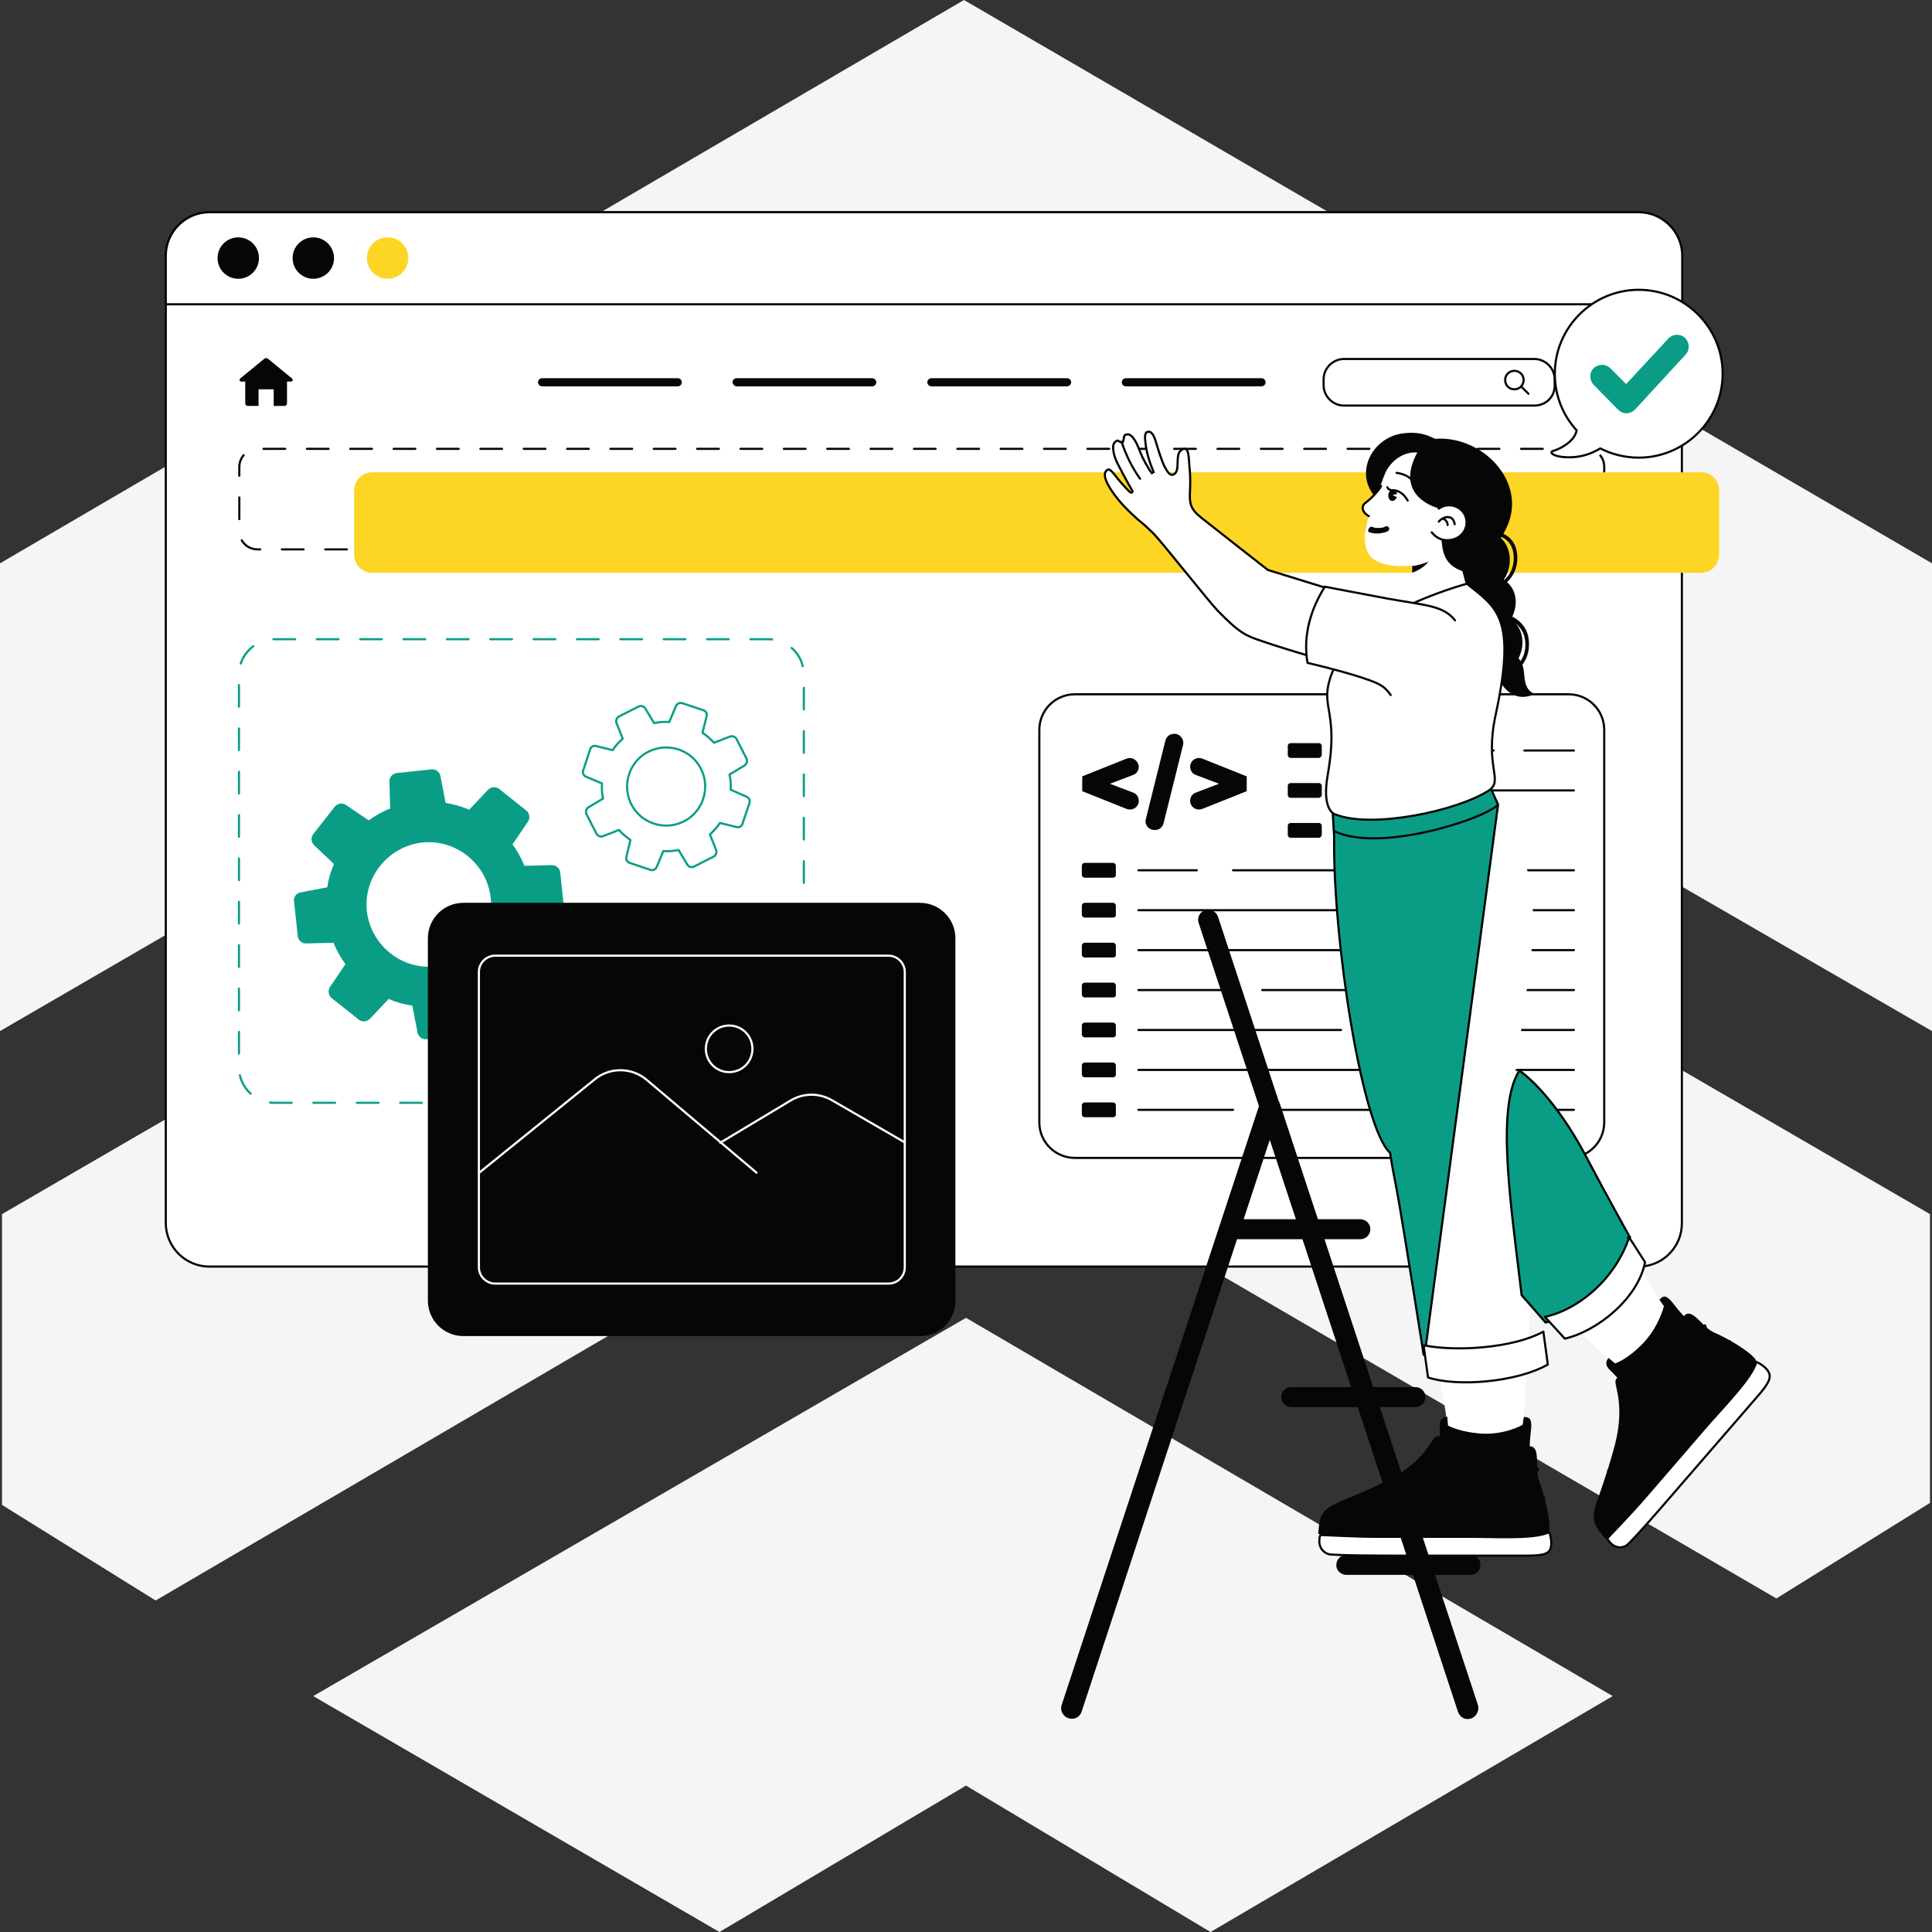 <svg xmlns="http://www.w3.org/2000/svg" width="360" height="360" viewBox="0 0 360 360" fill="none"><rect x="0" y="0" width="360" height="360" fill="#333333" stroke="none"/><path fill-rule="evenodd" clip-rule="evenodd" d="M360 104.969L360 192.126L179.624 87.916L-7.78314e-05 192.126L-7.02118e-05 104.968L179.624 -1.5769e-05L360 104.969ZM179.999 245.558L300.501 316.042L225.564 360L179.999 332.716L134.058 360L58.367 316.042L179.999 245.558ZM359.625 226.231L180.002 122.021L0.378 226.231L0.378 280.421L28.997 298.231L180.002 209.937L331.006 297.852L359.625 280.042L359.625 226.231Z" fill="#F5F5F5"></path><g clip-path="url(#clip0_210_1760)"><path d="M305.334 236.01H39.019C34.541 236.01 30.89 232.359 30.89 227.881V47.675C30.89 43.197 34.541 39.546 39.019 39.546H305.265C309.742 39.546 313.393 43.197 313.393 47.675V227.812C313.462 232.359 309.811 236.01 305.334 236.01Z" fill="white" stroke="#060606" stroke-width="0.4" stroke-miterlimit="10" stroke-linecap="round" stroke-linejoin="round"></path><path d="M313.462 56.63V47.675C313.462 43.197 309.811 39.546 305.334 39.546H39.019C34.541 39.546 30.89 43.197 30.89 47.675V56.699H313.462V56.63Z" fill="white" stroke="#060606" stroke-width="0.4" stroke-miterlimit="10" stroke-linecap="round" stroke-linejoin="round"></path><path d="M76.082 48.088C76.082 50.224 74.36 51.946 72.225 51.946C70.089 51.946 68.367 50.224 68.367 48.088C68.367 45.953 70.089 44.23 72.225 44.23C74.429 44.23 76.082 45.953 76.082 48.088Z" fill="#FDD524"></path><path d="M58.381 51.946C60.511 51.946 62.239 50.219 62.239 48.088C62.239 45.958 60.511 44.23 58.381 44.23C56.25 44.23 54.523 45.958 54.523 48.088C54.523 50.219 56.25 51.946 58.381 51.946Z" fill="#060606"></path><path d="M48.254 48.088C48.254 50.224 46.532 51.946 44.397 51.946C42.261 51.946 40.539 50.224 40.539 48.088C40.539 45.953 42.261 44.23 44.397 44.23C46.532 44.23 48.254 45.953 48.254 48.088Z" fill="#060606"></path><path d="M285.902 75.572H250.425C248.359 75.572 246.636 73.85 246.636 71.784V70.681C246.636 68.615 248.359 66.893 250.425 66.893H285.902C287.968 66.893 289.69 68.615 289.69 70.681V71.784C289.759 73.919 288.037 75.572 285.902 75.572Z" fill="white" stroke="#060606" stroke-width="0.4" stroke-miterlimit="10" stroke-linecap="round" stroke-linejoin="round"></path><path d="M283.905 70.82C283.905 71.784 283.148 72.542 282.183 72.542C281.219 72.542 280.461 71.784 280.461 70.82C280.461 69.855 281.219 69.098 282.183 69.098C283.148 69.098 283.905 69.855 283.905 70.82Z" fill="white" stroke="#060606" stroke-width="0.4" stroke-miterlimit="10" stroke-linecap="round" stroke-linejoin="round"></path><path d="M283.422 71.99L284.8 73.368" stroke="#060606" stroke-width="0.4" stroke-miterlimit="10" stroke-linecap="round" stroke-linejoin="round"></path><path d="M209.785 71.99H235.066C235.479 71.99 235.824 71.646 235.824 71.232C235.824 70.819 235.479 70.475 235.066 70.475H209.785C209.372 70.475 209.027 70.819 209.027 71.232C209.027 71.646 209.372 71.99 209.785 71.99Z" fill="#060606"></path><path d="M173.551 71.99H198.832C199.245 71.99 199.59 71.646 199.59 71.232C199.59 70.819 199.245 70.475 198.832 70.475H173.551C173.137 70.475 172.793 70.819 172.793 71.232C172.793 71.646 173.137 71.99 173.551 71.99Z" fill="#060606"></path><path d="M137.246 71.99H162.527C162.94 71.99 163.285 71.646 163.285 71.232C163.285 70.819 162.94 70.475 162.527 70.475H137.246C136.832 70.475 136.488 70.819 136.488 71.232C136.557 71.646 136.901 71.99 137.246 71.99Z" fill="#060606"></path><path d="M101.011 71.99H126.293C126.706 71.99 127.05 71.646 127.05 71.232C127.05 70.819 126.706 70.475 126.293 70.475H101.011C100.598 70.475 100.254 70.819 100.254 71.232C100.254 71.646 100.598 71.99 101.011 71.99Z" fill="#060606"></path><path d="M54.238 71.095H53.481V75.159C53.481 75.435 53.274 75.641 52.998 75.641H51.001V72.542H48.176V75.641H46.179C45.903 75.641 45.697 75.435 45.697 75.159V71.095H44.939C44.663 71.095 44.525 70.751 44.732 70.544L49.279 66.824C49.485 66.686 49.692 66.686 49.898 66.824L54.445 70.544C54.652 70.751 54.514 71.095 54.238 71.095Z" fill="#060606"></path><path d="M143.241 205.492H51.14C47.489 205.492 44.527 202.53 44.527 198.879V125.721C44.527 122.071 47.489 119.108 51.14 119.108H143.172C146.823 119.108 149.785 122.071 149.785 125.721V198.948C149.785 202.599 146.823 205.492 143.241 205.492Z" fill="white" stroke="#0A9D86" stroke-width="0.4" stroke-miterlimit="10" stroke-linecap="round" stroke-linejoin="round" stroke-dasharray="4.04 4.04"></path><path d="M105.077 169.052L104.389 162.577C104.32 161.819 103.631 161.199 102.873 161.199L97.707 161.337C97.156 159.89 96.398 158.581 95.502 157.341L98.395 153.07C98.809 152.45 98.671 151.555 98.12 151.073L93.022 147.008C92.402 146.526 91.507 146.595 90.956 147.146L87.443 150.866C86.065 150.315 84.618 149.833 83.034 149.626L82.07 144.597C81.932 143.84 81.174 143.288 80.416 143.357L73.941 144.046C73.183 144.115 72.563 144.804 72.563 145.562L72.701 150.659C71.254 151.21 69.945 151.968 68.706 152.864L64.435 149.97C63.815 149.557 62.919 149.695 62.437 150.246L58.373 155.412C57.89 156.032 57.959 156.928 58.51 157.479L62.23 160.992C61.61 162.37 61.197 163.817 60.99 165.332L55.962 166.297C55.204 166.434 54.653 167.192 54.791 167.95L55.479 174.425C55.548 175.183 56.237 175.803 56.995 175.803L62.161 175.665C62.712 177.112 63.47 178.421 64.366 179.66L61.472 183.931C61.059 184.551 61.197 185.447 61.748 185.929L66.846 189.993C67.466 190.476 68.361 190.407 68.912 189.856L72.425 186.136C73.803 186.756 75.25 187.169 76.834 187.376L77.799 192.404C77.936 193.162 78.694 193.713 79.452 193.644L85.927 192.956C86.685 192.887 87.305 192.198 87.305 191.44L87.167 186.342C88.614 185.791 89.922 185.034 91.162 184.138L95.433 187.031C96.053 187.445 96.949 187.307 97.431 186.756L101.495 181.658C101.978 181.038 101.909 180.143 101.358 179.592L97.638 176.078C98.258 174.701 98.671 173.254 98.878 171.739L103.906 170.774C104.664 170.567 105.215 169.81 105.077 169.052ZM91.438 167.261C92.127 173.598 87.511 179.316 81.174 180.074C74.836 180.763 69.119 176.147 68.361 169.81C67.672 163.472 72.288 157.755 78.625 156.997C84.963 156.308 90.68 160.923 91.438 167.261Z" fill="#0A9D86"></path><path d="M139.107 141.359L137.247 137.708C137.04 137.295 136.489 137.088 136.076 137.226L133.045 138.397C132.425 137.708 131.667 137.088 130.909 136.537L131.667 133.437C131.805 132.955 131.529 132.473 131.047 132.335L127.12 131.026C126.638 130.889 126.156 131.095 125.949 131.577L124.709 134.539C123.745 134.471 122.781 134.539 121.885 134.746L120.232 131.991C119.956 131.577 119.405 131.44 118.992 131.646L115.341 133.506C114.927 133.713 114.721 134.264 114.859 134.677L116.03 137.639C115.341 138.259 114.652 139.017 114.17 139.775L111.07 139.017C110.588 138.879 110.105 139.155 109.968 139.637L108.659 143.564C108.521 144.046 108.728 144.528 109.21 144.735L112.172 145.975C112.103 146.939 112.172 147.903 112.379 148.799L109.623 150.452C109.21 150.728 109.072 151.279 109.279 151.692L111.139 155.343C111.345 155.756 111.897 155.963 112.31 155.825L115.341 154.654C115.961 155.343 116.719 156.032 117.476 156.514L116.719 159.683C116.581 160.165 116.856 160.647 117.339 160.785L121.196 162.094C121.678 162.232 122.161 162.025 122.367 161.543L123.607 158.581C124.572 158.65 125.536 158.581 126.432 158.374L128.085 161.13C128.36 161.543 128.843 161.681 129.325 161.474L132.976 159.614C133.389 159.407 133.596 158.856 133.458 158.443L132.287 155.481C132.976 154.861 133.665 154.103 134.147 153.345L137.247 154.103C137.729 154.241 138.211 153.965 138.349 153.483L139.658 149.626C139.795 149.143 139.589 148.661 139.107 148.455L136.144 147.146C136.213 146.181 136.144 145.217 135.938 144.321L138.693 142.668C139.175 142.324 139.313 141.841 139.107 141.359ZM130.634 143.288C132.425 146.87 130.978 151.279 127.396 153.07C123.814 154.861 119.405 153.414 117.614 149.832C115.823 146.25 117.27 141.841 120.852 140.05C124.503 138.259 128.843 139.706 130.634 143.288Z" fill="white" stroke="#0A9D86" stroke-width="0.4" stroke-miterlimit="10" stroke-linecap="round" stroke-linejoin="round"></path><path d="M171.483 248.959H86.339C82.688 248.959 79.726 245.997 79.726 242.346V174.838C79.726 171.187 82.688 168.225 86.339 168.225H171.414C175.065 168.225 178.027 171.187 178.027 174.838V242.346C178.027 246.066 175.134 248.959 171.483 248.959Z" fill="#060606"></path><path d="M165.56 239.177H92.265C90.612 239.177 89.234 237.8 89.234 236.146V181.106C89.234 179.453 90.612 178.075 92.265 178.075H165.56C167.214 178.075 168.591 179.453 168.591 181.106V236.146C168.591 237.869 167.214 239.177 165.56 239.177Z" fill="#060606" stroke="white" stroke-width="0.4" stroke-miterlimit="10" stroke-linecap="round" stroke-linejoin="round"></path><path d="M89.3 218.512L110.862 201.084C113.686 198.81 117.751 198.879 120.506 201.221L140.965 218.512" fill="#060606"></path><path d="M89.3 218.512L110.862 201.084C113.686 198.81 117.751 198.879 120.506 201.221L140.965 218.512" stroke="white" stroke-width="0.4" stroke-miterlimit="10" stroke-linecap="round" stroke-linejoin="round"></path><path d="M168.585 212.862L155.014 205.009C152.603 203.631 149.71 203.631 147.299 205.078L134.211 212.931" fill="#060606"></path><path d="M168.585 212.862L155.014 205.009C152.603 203.631 149.71 203.631 147.299 205.078L134.211 212.931" stroke="white" stroke-width="0.4" stroke-miterlimit="10" stroke-linecap="round" stroke-linejoin="round"></path><path d="M140.207 195.435C140.207 197.846 138.278 199.774 135.867 199.774C133.456 199.774 131.527 197.846 131.527 195.435C131.527 193.024 133.456 191.095 135.867 191.095C138.278 191.095 140.207 193.024 140.207 195.435Z" fill="#060606" stroke="white" stroke-width="0.4" stroke-miterlimit="10" stroke-linecap="round" stroke-linejoin="round"></path><path d="M292.309 215.757H200.277C196.626 215.757 193.664 212.794 193.664 209.143V135.986C193.664 132.335 196.626 129.373 200.277 129.373H292.309C295.96 129.373 298.922 132.335 298.922 135.986V209.143C298.922 212.794 295.96 215.757 292.309 215.757Z" fill="white" stroke="#060606" stroke-width="0.4" stroke-miterlimit="10" stroke-linecap="round" stroke-linejoin="round"></path><path d="M218.878 136.744H218.74C217.982 136.744 217.362 137.226 217.155 137.984L213.504 152.657C213.229 153.69 214.056 154.655 215.089 154.655H215.227C215.984 154.655 216.604 154.172 216.811 153.415L220.462 138.742C220.669 137.777 219.911 136.744 218.878 136.744ZM209.922 141.36L201.656 144.666V147.422L209.922 150.728C211.025 151.141 212.196 150.384 212.196 149.213C212.196 148.524 211.782 147.904 211.162 147.697L206.822 146.044L211.162 144.391C211.782 144.184 212.196 143.564 212.196 142.875C212.127 141.704 210.956 140.946 209.922 141.36ZM224.044 141.36C222.942 140.946 221.771 141.704 221.771 142.875C221.771 143.564 222.184 144.184 222.804 144.391L227.144 146.044L222.804 147.697C222.184 147.904 221.771 148.524 221.771 149.213C221.771 150.384 222.942 151.141 224.044 150.728L232.31 147.422V144.666L224.044 141.36Z" fill="#060606"></path><path d="M207.372 163.541H202.137C201.792 163.541 201.586 163.265 201.586 162.99V161.336C201.586 160.992 201.861 160.785 202.137 160.785H207.372C207.717 160.785 207.923 161.061 207.923 161.336V162.99C207.992 163.265 207.717 163.541 207.372 163.541Z" fill="#060606"></path><path d="M207.372 170.98H202.137C201.792 170.98 201.586 170.705 201.586 170.429V168.776C201.586 168.431 201.861 168.225 202.137 168.225H207.372C207.717 168.225 207.923 168.5 207.923 168.776V170.429C207.992 170.705 207.717 170.98 207.372 170.98Z" fill="#060606"></path><path d="M207.372 178.42H202.137C201.792 178.42 201.586 178.145 201.586 177.869V176.216C201.586 175.872 201.861 175.665 202.137 175.665H207.372C207.717 175.665 207.923 175.941 207.923 176.216V177.869C207.992 178.145 207.717 178.42 207.372 178.42Z" fill="#060606"></path><path d="M207.372 185.86H202.137C201.792 185.86 201.586 185.584 201.586 185.309V183.656C201.586 183.311 201.861 183.104 202.137 183.104H207.372C207.717 183.104 207.923 183.38 207.923 183.656V185.309C207.992 185.584 207.717 185.86 207.372 185.86Z" fill="#060606"></path><path d="M207.372 193.299H202.137C201.792 193.299 201.586 193.024 201.586 192.748V191.095C201.586 190.751 201.861 190.544 202.137 190.544H207.372C207.717 190.544 207.923 190.819 207.923 191.095V192.748C207.992 193.024 207.717 193.299 207.372 193.299Z" fill="#060606"></path><path d="M207.372 200.74H202.137C201.792 200.74 201.586 200.464 201.586 200.189V198.535C201.586 198.191 201.861 197.984 202.137 197.984H207.372C207.717 197.984 207.923 198.26 207.923 198.535V200.189C207.992 200.464 207.717 200.74 207.372 200.74Z" fill="#060606"></path><path d="M207.372 208.179H202.137C201.792 208.179 201.586 207.904 201.586 207.628V205.975C201.586 205.63 201.861 205.424 202.137 205.424H207.372C207.717 205.424 207.923 205.699 207.923 205.975V207.628C207.992 207.904 207.717 208.179 207.372 208.179Z" fill="#060606"></path><path d="M245.743 141.222H240.508C240.163 141.222 239.957 140.947 239.957 140.671V139.018C239.957 138.673 240.232 138.467 240.508 138.467H245.743C246.087 138.467 246.294 138.742 246.294 139.018V140.671C246.294 140.947 246.019 141.222 245.743 141.222Z" fill="#060606"></path><path d="M245.743 148.662H240.508C240.163 148.662 239.957 148.386 239.957 148.111V146.457C239.957 146.113 240.232 145.906 240.508 145.906H245.743C246.087 145.906 246.294 146.182 246.294 146.457V148.111C246.294 148.386 246.019 148.662 245.743 148.662Z" fill="#060606"></path><path d="M245.743 156.102H240.508C240.163 156.102 239.957 155.827 239.957 155.551V153.898C239.957 153.553 240.232 153.347 240.508 153.347H245.743C246.087 153.347 246.294 153.622 246.294 153.898V155.551C246.294 155.827 246.019 156.102 245.743 156.102Z" fill="#060606"></path><path d="M249.875 139.844H278.325" stroke="#060606" stroke-width="0.4" stroke-miterlimit="10" stroke-linecap="round" stroke-linejoin="round"></path><path d="M284.043 139.844H293.274" stroke="#060606" stroke-width="0.4" stroke-miterlimit="10" stroke-linecap="round" stroke-linejoin="round"></path><path d="M263.031 147.284H293.272" stroke="#060606" stroke-width="0.4" stroke-miterlimit="10" stroke-linecap="round" stroke-linejoin="round"></path><path d="M249.875 147.284H256.005" stroke="#060606" stroke-width="0.4" stroke-miterlimit="10" stroke-linecap="round" stroke-linejoin="round"></path><path d="M249.875 154.724H271.574" stroke="#060606" stroke-width="0.4" stroke-miterlimit="10" stroke-linecap="round" stroke-linejoin="round"></path><path d="M229.761 162.163H293.274" stroke="#060606" stroke-width="0.4" stroke-miterlimit="10" stroke-linecap="round" stroke-linejoin="round"></path><path d="M212.125 162.163H223.009" stroke="#060606" stroke-width="0.4" stroke-miterlimit="10" stroke-linecap="round" stroke-linejoin="round"></path><path d="M269.234 169.603H293.275" stroke="#060606" stroke-width="0.4" stroke-miterlimit="10" stroke-linecap="round" stroke-linejoin="round"></path><path d="M212.125 169.603H261.792" stroke="#060606" stroke-width="0.4" stroke-miterlimit="10" stroke-linecap="round" stroke-linejoin="round"></path><path d="M212.125 177.043H293.273" stroke="#060606" stroke-width="0.4" stroke-miterlimit="10" stroke-linecap="round" stroke-linejoin="round"></path><path d="M235.203 184.482H293.274" stroke="#060606" stroke-width="0.4" stroke-miterlimit="10" stroke-linecap="round" stroke-linejoin="round"></path><path d="M212.125 184.482H227.968" stroke="#060606" stroke-width="0.4" stroke-miterlimit="10" stroke-linecap="round" stroke-linejoin="round"></path><path d="M257.383 191.922H293.273" stroke="#060606" stroke-width="0.4" stroke-miterlimit="10" stroke-linecap="round" stroke-linejoin="round"></path><path d="M212.125 191.922H249.874" stroke="#060606" stroke-width="0.4" stroke-miterlimit="10" stroke-linecap="round" stroke-linejoin="round"></path><path d="M212.125 199.361H293.273" stroke="#060606" stroke-width="0.4" stroke-miterlimit="10" stroke-linecap="round" stroke-linejoin="round"></path><path d="M237.199 206.802H293.272" stroke="#060606" stroke-width="0.4" stroke-miterlimit="10" stroke-linecap="round" stroke-linejoin="round"></path><path d="M212.125 206.802H229.759" stroke="#060606" stroke-width="0.4" stroke-miterlimit="10" stroke-linecap="round" stroke-linejoin="round"></path><path d="M295.546 83.633H47.969C46.109 83.633 44.593 85.148 44.593 87.008V98.995C44.593 100.854 46.109 102.37 47.969 102.37H295.546C297.406 102.37 298.922 100.854 298.922 98.995V86.939C298.922 85.079 297.406 83.633 295.546 83.633Z" fill="white" stroke="#060606" stroke-width="0.4" stroke-miterlimit="10" stroke-linecap="round" stroke-linejoin="round" stroke-dasharray="4.04 4.04"></path><path d="M317.022 88H69.375C67.515 88 66 89.516 66 91.375V103.362C66 105.222 67.515 106.737 69.375 106.737H316.953C318.813 106.737 320.328 105.222 320.328 103.362V91.306C320.328 89.447 318.813 88 317.022 88Z" fill="#FDD524"></path><path d="M271.258 225.741C269.674 224.157 265.954 220.161 264.439 218.508C257.343 210.517 254.519 200.667 253.348 189.369C251.764 174.628 249.077 163.055 249.835 152.584L279.594 154.719C286.62 162.021 284.622 173.525 281.522 201.493C281.522 201.493 289.582 207.418 294.06 216.097C297.022 221.953 307.079 238.83 309.146 242.274C309.146 242.274 310.041 242.274 311.626 244.203C312.59 245.443 313.555 246.545 314.795 247.509C315.897 248.336 317.137 248.887 318.377 249.507C320.374 250.54 322.372 251.711 324.094 253.227C324.921 253.916 325.61 255.087 325.265 256.258C325.059 256.947 324.645 257.498 324.232 258.049C319.203 264.8 313.486 271.068 307.837 277.337C306.528 278.784 305.219 280.161 303.979 281.608C303.015 282.71 302.051 283.744 301.017 284.846C300.742 285.121 300.466 285.397 300.122 285.466C299.777 285.535 299.433 285.328 299.157 285.052C298.055 284.019 297.711 282.366 297.917 280.85C298.124 279.335 298.744 277.957 299.295 276.511C300.811 272.722 302.395 268.244 302.602 264.111C302.739 262.044 302.602 259.978 302.188 257.911C301.844 255.982 301.017 254.467 299.571 253.158C298.124 251.643 277.32 231.941 271.258 225.741Z" fill="white"></path><path d="M309.217 242.205C310.044 241.103 310.733 241.654 311.56 242.619C312.248 243.514 313.213 244.685 313.764 245.236C315.211 246.063 319.619 248.956 321.548 250.127C326.921 253.503 326.164 254.605 323.684 258.531C320.997 262.94 312.111 273.135 307.771 277.957C303.431 282.779 300.813 284.984 299.711 283.951C298.609 282.848 298.609 282.228 299.367 280.024C300.056 277.82 300.951 275.271 301.984 269.071C303.018 262.94 302.673 259.909 301.984 257.843C301.64 256.809 300.607 255.914 300.056 255.363C299.367 254.674 298.953 254.054 299.711 253.021L300.951 254.054C300.951 254.054 303.224 253.365 306.186 250.265C309.149 247.165 310.044 243.376 310.044 243.376" fill="#060606"></path><path d="M297.508 284.571C298.128 285.604 299.161 286.706 299.161 286.706C299.161 286.706 303.432 283.606 306.532 280.093C310.803 275.133 315.349 268.796 317.278 266.591C320.447 263.009 326.578 256.741 327.336 253.71C327.267 253.572 327.129 253.434 327.06 253.228C325.82 251.643 321.756 249.301 319.345 248.268C317.141 247.303 315.281 243.446 313.765 245.237C315.212 246.821 315.694 249.37 314.73 251.505C313.076 255.019 309.219 257.912 307.014 257.016C305.774 253.916 304.534 254.33 301.228 256.879C300.263 257.636 303.019 260.805 300.952 269.071C300.194 272.033 299.092 275.409 297.921 278.784C296.888 281.471 296.612 283.055 297.508 284.571Z" fill="#060606"></path><path d="M306.878 256.741C307.292 261.839 307.085 267.694 303.09 274.721" stroke="#060606" stroke-width="0.4" stroke-miterlimit="10" stroke-linecap="round" stroke-linejoin="round"></path><path d="M317.694 246.959C318.107 247.855 318.176 248.957 317.969 249.921C317.763 250.886 317.349 251.85 316.867 252.677C315.627 255.019 313.905 257.154 311.976 258.876" stroke="#060606" stroke-width="0.4" stroke-miterlimit="10" stroke-linecap="round" stroke-linejoin="round"></path><path d="M322.307 249.921C321.136 254.192 318.381 257.774 315.419 260.943C314.799 261.632 314.11 262.32 313.559 263.078C311.355 265.971 311.699 267.9 310.39 271.345C309.012 274.789 308.944 276.373 307.359 278.164" stroke="#060606" stroke-width="0.4" stroke-miterlimit="10" stroke-linecap="round" stroke-linejoin="round"></path><path d="M299.644 274.031C302.262 273.893 305.086 275.616 306.946 277.82" stroke="#060606" stroke-width="0.4" stroke-miterlimit="10" stroke-linecap="round" stroke-linejoin="round"></path><path d="M300.057 287.464C300.953 288.497 302.469 288.635 303.433 287.67C304.88 286.224 307.497 283.331 312.939 276.993L327.199 260.529C329.128 258.325 330.161 256.947 329.61 255.776C329.196 254.88 328.094 254.123 327.268 253.778C326.51 256.809 320.792 262.458 317.21 266.66C315.35 268.864 310.597 274.306 306.326 279.266C304.26 281.677 299.438 286.706 299.438 286.706C299.438 286.706 299.713 286.982 300.057 287.464Z" fill="white" stroke="#060606" stroke-width="0.4" stroke-miterlimit="10" stroke-linecap="round" stroke-linejoin="round"></path><path d="M283.936 264.042C283.936 264.042 284.35 255.913 284.625 251.78C284.832 248.68 285.039 245.512 285.176 242.412C285.314 239.725 285.865 236.625 285.452 234.008C285.521 225.397 283.936 218.508 282.696 214.513C281.87 211.688 281.525 207.349 281.87 204.386C282.627 196.947 283.936 189.025 285.107 179.656C286.21 171.252 286.554 157.337 277.392 150.931L250.526 154.237L258.586 175.316C258.586 175.316 257.897 202.94 259.895 213.135C260.997 218.784 261.686 224.501 262.857 230.15C264.373 237.59 268.988 259.771 269.47 263.835C269.884 267.417 267.817 270.311 265.13 272.515C263.477 273.893 261.548 275.064 259.688 276.097C258.242 276.924 256.726 277.682 255.211 278.37C252.731 279.404 250.113 280.024 247.84 281.401C247.082 281.815 246.393 282.435 246.118 283.192C245.98 283.537 245.98 283.95 245.98 284.295C245.98 284.501 245.98 284.708 246.118 284.846C246.256 284.983 246.393 285.052 246.6 285.121C247.495 285.466 248.322 285.259 249.218 285.328C250.389 285.397 251.491 285.466 252.662 285.466C254.935 285.466 257.208 285.259 259.413 285.121C267.541 284.708 275.67 285.81 283.799 285.466C284.832 285.397 285.934 285.259 286.485 284.432C286.761 284.019 286.83 283.468 286.83 282.917C286.83 280.713 285.934 278.646 285.314 276.579C284.694 274.375 284.35 272.033 284.143 269.76C284.212 267.211 284.832 264.869 283.936 264.042Z" fill="white"></path><path d="M283.937 264.042C285.314 263.973 285.383 264.868 285.314 266.108C285.177 267.21 285.039 268.726 285.039 269.552C285.452 271.206 286.623 276.441 287.105 278.714C288.552 285.052 287.243 285.19 282.766 285.947C277.806 286.774 264.373 286.774 257.898 286.636C251.422 286.498 248.047 286.016 248.047 284.432C248.047 282.848 248.529 282.434 250.527 281.539C252.593 280.643 254.936 279.61 260.033 276.303C265.062 273.066 266.922 270.792 267.886 268.864C268.368 267.899 268.299 266.521 268.299 265.764C268.299 264.799 268.437 264.11 269.677 263.973L269.815 265.626C269.815 265.626 271.882 266.866 276.221 267.141C280.561 267.348 283.73 265.488 283.73 265.488" fill="#060606"></path><path d="M245.981 283.123C245.705 284.225 245.636 285.809 245.636 285.809C245.636 285.809 250.803 287.049 255.487 287.049C261.963 287.049 269.678 286.291 272.502 286.36C277.255 286.429 285.935 286.911 288.622 285.465C288.69 285.327 288.69 285.12 288.69 284.914C288.897 282.916 287.657 278.301 286.762 275.752C285.866 273.41 287.244 269.483 284.971 269.483C284.902 271.688 283.455 273.685 281.251 274.374C277.6 275.476 272.847 274.443 271.882 272.101C273.122 269.07 271.951 268.45 267.956 267.623C266.716 267.348 266.44 271.55 259.276 275.476C256.658 276.854 253.49 278.232 250.321 279.541C247.772 280.574 246.463 281.4 245.981 283.123Z" fill="#060606"></path><path d="M272.087 271.825C268.78 275.476 264.578 279.265 256.863 280.78" stroke="#060606" stroke-width="0.4" stroke-miterlimit="10" stroke-linecap="round" stroke-linejoin="round"></path><path d="M286.623 273.686C286.279 274.581 285.59 275.339 284.763 275.89C283.937 276.372 282.972 276.717 282.077 276.923C279.528 277.543 276.91 277.612 274.293 277.268" stroke="#060606" stroke-width="0.4" stroke-miterlimit="10" stroke-linecap="round" stroke-linejoin="round"></path><path d="M287.794 279.059C284.005 280.987 279.528 281.194 275.188 281.125C274.224 281.125 273.259 281.056 272.364 281.125C268.781 281.332 267.679 282.916 264.373 284.156C260.997 285.396 259.826 286.361 257.484 286.361" stroke="#060606" stroke-width="0.4" stroke-miterlimit="10" stroke-linecap="round" stroke-linejoin="round"></path><path d="M254.867 277.749C256.865 279.678 257.553 282.916 257.416 285.809" stroke="#060606" stroke-width="0.4" stroke-miterlimit="10" stroke-linecap="round" stroke-linejoin="round"></path><path d="M245.844 286.98C245.706 288.358 246.74 289.598 248.049 289.667C250.115 289.805 253.973 289.874 262.239 289.874H283.869C286.763 289.874 288.485 289.805 288.898 288.565C289.243 287.669 288.967 286.36 288.691 285.465C286.005 286.911 278.014 286.291 272.572 286.36C269.679 286.36 262.584 286.36 256.108 286.36C252.939 286.36 246.051 286.016 246.051 286.016C246.051 286.016 245.844 286.36 245.844 286.98Z" fill="white" stroke="#060606" stroke-width="0.4" stroke-miterlimit="10" stroke-linecap="round" stroke-linejoin="round"></path><path d="M303.498 230.564L303.672 230.466L303.672 230.466L303.671 230.465L303.669 230.461L303.66 230.445L303.625 230.381L303.487 230.134C303.366 229.918 303.189 229.6 302.963 229.194C302.512 228.383 301.869 227.221 301.098 225.818C299.557 223.011 297.509 219.241 295.477 215.384C291.404 207.653 286.703 202.114 283.295 199.61L283.119 199.481L283.005 199.667C281.932 201.427 281.312 203.868 281.01 206.783C280.707 209.7 280.72 213.111 280.927 216.823C281.258 222.764 282.087 229.496 282.916 236.235C283.123 237.915 283.329 239.596 283.529 241.265L283.536 241.326L283.577 241.373L287.917 246.333L287.996 246.423L288.113 246.396L288.067 246.201C288.113 246.396 288.113 246.395 288.113 246.395L288.114 246.395L288.115 246.395L288.119 246.394L288.134 246.391L288.191 246.376C288.242 246.364 288.316 246.345 288.412 246.32C288.603 246.27 288.879 246.195 289.221 246.095C289.905 245.894 290.853 245.594 291.91 245.191C294.017 244.388 296.579 243.171 298.33 241.525C300.087 239.873 301.426 237.133 302.324 234.83C302.774 233.674 303.115 232.62 303.345 231.856C303.459 231.473 303.546 231.163 303.604 230.948C303.633 230.84 303.655 230.756 303.67 230.699L303.686 230.634L303.69 230.617L303.691 230.613L303.692 230.612L303.692 230.612C303.692 230.611 303.692 230.611 303.498 230.564ZM303.498 230.564L303.672 230.466L303.711 230.535L303.692 230.611L303.498 230.564Z" fill="#0A9D86" stroke="black" stroke-width="0.4"></path><path d="M279.144 149.924L277.642 146.578L277.543 146.358L277.345 146.496C274.657 148.367 269.557 150.22 264.067 151.243C258.577 152.265 252.745 152.447 248.592 151.018L248.31 150.92L248.327 151.218L248.603 155.964C248.465 165.452 249.758 178.979 251.74 190.72C252.731 196.593 253.895 202.024 255.14 206.283C255.762 208.412 256.406 210.252 257.061 211.709C257.696 213.123 258.349 214.197 259.017 214.82C259.345 216.961 259.704 218.823 260.007 220.395C260.148 221.127 260.277 221.796 260.385 222.401L260.386 222.403C260.902 225.19 262.124 232.695 263.218 239.508C263.764 242.913 264.279 246.144 264.657 248.524C264.846 249.714 265 250.691 265.108 251.37L265.232 252.156L265.264 252.362L265.273 252.414L265.275 252.427L265.275 252.431L265.276 252.432C265.276 252.432 265.276 252.432 265.473 252.401L279.144 149.924Z" fill="#0A9D86" stroke="black" stroke-width="0.4"></path><path d="M278.975 150.104C275.531 152.998 256.932 158.784 248.734 154.927" stroke="#060606" stroke-width="0.4" stroke-miterlimit="10" stroke-linecap="round" stroke-linejoin="round"></path><path d="M287.585 248.13C282.074 251.161 271.534 251.919 265.265 250.679L266.092 256.672C271.534 258.463 282.625 257.567 288.411 254.261L287.585 248.13Z" fill="white" stroke="#060606" stroke-width="0.4" stroke-miterlimit="10" stroke-linecap="round" stroke-linejoin="round"></path><path d="M303.569 230.563C300.814 238.692 293.787 244.134 287.863 245.374L291.583 249.438C297.576 248.061 305.222 241.999 306.531 235.179L303.569 230.563Z" fill="white" stroke="#060606" stroke-width="0.4" stroke-miterlimit="10" stroke-linecap="round" stroke-linejoin="round"></path><path d="M270.916 106.843C272.638 107.05 278.149 103.95 280.767 98.232C284.694 89.759 276.152 81.08 267.403 81.769C266.37 81.286 264.579 80.253 261.066 80.804C255.83 81.7 252.524 87.693 255.899 92.17C259.895 97.475 264.854 101.952 269.814 106.361C270.227 106.636 270.572 106.774 270.916 106.843Z" fill="#060606"></path><path d="M280.212 108.015C282.76 109.668 282.967 112.768 281.589 115.317C283.931 117.245 284.207 120.07 282.967 122.687C283.931 123.721 283.931 124.961 284.069 126.269C284.207 127.578 284.62 128.818 285.998 129.3C284.551 129.989 283.036 130.127 281.589 129.232C280.143 128.336 279.385 126.958 278.834 125.443C278.007 123.307 278.214 120.896 277.525 118.692C276.836 116.488 275.527 114.903 274.287 113.043C273.047 111.183 271.807 109.53 271.67 107.119C271.463 104.639 274.563 98.371 277.387 99.059C281.589 100.093 282.278 104.984 280.212 108.015Z" fill="#060606"></path><path d="M278.559 99.68C280.075 99.955 281.246 100.713 281.797 102.228C282.486 104.433 281.866 106.981 279.937 108.359C279.73 108.497 279.661 108.841 279.937 108.979C280.763 109.393 280.901 110.564 280.97 111.321C281.039 112.561 280.35 113.595 280.006 114.766C279.937 114.903 280.075 115.179 280.212 115.179C282.072 115.455 283.657 116.97 284.07 118.761C284.483 120.552 284.139 122.412 282.83 123.79C282.555 124.134 283.037 124.616 283.312 124.272C284.759 122.756 285.172 120.621 284.759 118.554C284.346 116.557 282.486 114.766 280.419 114.49C280.488 114.628 280.557 114.766 280.626 114.903C281.039 113.595 281.728 112.424 281.59 110.977C281.452 110.012 281.177 108.773 280.212 108.29C280.212 108.497 280.212 108.704 280.212 108.91C282.417 107.464 283.175 104.639 282.486 102.159C281.935 100.368 280.557 99.404 278.766 98.991C278.284 98.922 278.077 99.542 278.559 99.68Z" fill="#060606"></path><path d="M255.622 94.444C255.622 94.444 256.38 92.928 256.931 91.413C257.276 90.517 257.482 89.622 258.171 88.037C259.067 86.109 261.271 84.111 264.095 84.317C259.549 92.722 268.091 94.719 268.091 94.719L268.573 100.299C268.78 102.09 268.711 105.121 272.499 106.43L273.946 112.01C270.571 116.901 262.235 118.347 260.444 115.73L263.062 112.974V105.397C259.893 105.672 257 105.328 255.416 103.743C254.589 102.917 254.107 100.85 254.382 99.128C254.727 97.544 255.209 94.788 255.622 94.444Z" fill="white"></path><path d="M268.09 94.788C268.985 94.099 270.501 93.823 271.879 94.719C273.119 95.546 273.601 97.13 273.05 98.508C272.567 99.817 271.259 100.574 270.019 100.643C268.434 100.781 267.47 100.023 266.781 99.197" fill="white"></path><path d="M268.09 94.788C268.985 94.099 270.501 93.823 271.879 94.719C273.119 95.546 273.601 97.13 273.05 98.508C272.567 99.817 271.259 100.574 270.019 100.643C268.434 100.781 267.47 100.023 266.781 99.197" stroke="#060606" stroke-width="0.4" stroke-miterlimit="10" stroke-linecap="round" stroke-linejoin="round"></path><path d="M271.052 97.681C270.983 96.992 270.57 96.441 270.018 96.372C269.398 96.234 268.641 96.579 268.09 97.199" stroke="#060606" stroke-width="0.4" stroke-miterlimit="10" stroke-linecap="round" stroke-linejoin="round"></path><path d="M269.743 97.819C269.743 97.474 269.605 97.267 269.467 97.061C269.33 96.854 269.054 96.716 268.847 96.647" stroke="#060606" stroke-width="0.4" stroke-miterlimit="10" stroke-linecap="round" stroke-linejoin="round"></path><path d="M262.232 93.273C262.232 93.273 261.819 92.447 261.13 91.827C260.579 91.345 259.683 91.207 259.339 91.345C259.132 91.482 258.926 91.827 258.926 92.722C259.27 93.549 260.785 93.687 262.232 93.273Z" fill="white"></path><path d="M258.719 92.652C258.857 93.204 259.27 93.479 259.752 93.272C260.166 93.066 260.441 92.446 260.304 91.895C260.166 91.344 259.752 91.068 259.27 91.275C258.857 91.481 258.581 92.101 258.719 92.652Z" fill="#060606"></path><path d="M260.372 92.033L259.476 92.24L260.303 92.653L260.372 92.033Z" fill="white"></path><path d="M259.336 91.344C260.576 91.275 261.609 92.033 262.298 93.273" stroke="#060606" stroke-width="0.4" stroke-miterlimit="10" stroke-linecap="round" stroke-linejoin="round"></path><path d="M258.511 90.793C258.718 91.275 259.131 91.344 259.683 91.413" stroke="#060606" stroke-width="0.4" stroke-miterlimit="10" stroke-linecap="round" stroke-linejoin="round"></path><path d="M255.069 96.166C254.035 95.683 253.415 94.444 254.449 93.686C255.344 93.066 256.929 91.413 257.342 90.586" fill="white"></path><path d="M255.069 96.166C254.035 95.683 253.415 94.444 254.449 93.686C255.344 93.066 256.929 91.413 257.342 90.586" stroke="#060606" stroke-width="0.4" stroke-miterlimit="10" stroke-linecap="round" stroke-linejoin="round"></path><path d="M255.21 99.197C256.312 99.541 257.483 99.473 258.585 98.99C258.861 98.853 258.93 98.508 258.792 98.302C258.654 98.026 258.379 98.026 258.103 98.095C258.034 98.095 258.034 98.095 258.103 98.095C258.103 98.095 258.034 98.095 258.034 98.164C257.965 98.164 257.965 98.233 257.896 98.233C257.759 98.302 257.69 98.302 257.552 98.302C257.483 98.302 257.414 98.302 257.345 98.371C257.345 98.371 257.208 98.371 257.276 98.371C257.139 98.371 257.07 98.371 256.932 98.371C256.794 98.371 256.725 98.371 256.588 98.371C256.519 98.371 256.519 98.371 256.45 98.371H256.381C256.45 98.371 256.45 98.371 256.381 98.371C256.174 98.302 255.899 98.302 255.692 98.164C255.416 98.095 255.141 98.233 255.072 98.508C254.797 98.853 254.934 99.128 255.21 99.197Z" fill="#060606"></path><path d="M260.234 88.106C262.094 88.382 263.334 89.209 263.747 90.655" stroke="#060606" stroke-width="0.4" stroke-miterlimit="10" stroke-linecap="round" stroke-linejoin="round"></path><path d="M266.16 104.639C265.677 105.396 264.3 106.361 263.129 106.705V105.465C263.818 105.465 265.677 104.914 266.16 104.639Z" fill="#060606"></path><path d="M247.908 126.201C249.974 120.139 255.83 116.143 260.996 113.526C266.92 110.495 273.327 108.772 273.327 108.772C278.907 113.25 282.626 114.972 278.7 133.158C276.564 143.009 280.215 145.282 277.46 147.28C271.329 151.206 255.692 154.375 249.01 151.826C249.01 151.826 246.117 151.482 247.426 144.249C249.492 132.469 245.979 131.987 247.908 126.201Z" fill="white" stroke="#060606" stroke-width="0.4" stroke-miterlimit="10" stroke-linecap="round" stroke-linejoin="round"></path><path d="M236.212 106.174L236.241 106.197L236.276 106.207L267.497 115.866L253.798 125.155L253.727 125.135L253.267 125.001C252.868 124.885 252.294 124.717 251.591 124.511C250.184 124.099 248.262 123.533 246.2 122.917C242.074 121.685 237.395 120.258 235.162 119.467L235.16 119.467C235.089 119.442 235.019 119.419 234.95 119.395C233.644 118.95 232.692 118.625 231.577 117.92C230.401 117.175 229.036 116.001 226.904 113.8C226.023 112.886 223.588 109.886 221.102 106.823C220.985 106.679 220.867 106.534 220.75 106.39C219.45 104.788 218.158 103.199 217.091 101.915C216.029 100.636 215.182 99.648 214.775 99.259C213.499 98.018 213.029 97.617 212.685 97.344C212.633 97.302 212.584 97.264 212.536 97.227C212.274 97.022 212.033 96.833 211.399 96.228L211.399 96.228L211.395 96.224C209.887 94.853 208.794 93.692 207.771 92.327C207.321 91.705 206.679 90.808 206.267 89.924C206.06 89.482 205.918 89.056 205.881 88.677C205.845 88.302 205.913 87.991 206.11 87.752C206.278 87.553 206.416 87.492 206.528 87.487C206.645 87.481 206.785 87.532 206.962 87.67C207.137 87.806 207.326 88.01 207.536 88.264C207.687 88.448 207.843 88.65 208.01 88.866C208.075 88.95 208.141 89.037 208.209 89.124L208.209 89.124L208.212 89.128C208.663 89.683 209.407 90.531 209.962 91.112C210.234 91.396 210.476 91.634 210.616 91.732C210.645 91.753 210.7 91.79 210.762 91.802C210.795 91.808 210.877 91.817 210.949 91.754C211.02 91.692 211.024 91.611 211.023 91.579C211.022 91.516 210.995 91.454 210.976 91.415C210.953 91.366 210.921 91.308 210.881 91.241L210.88 91.239C210.268 90.238 209.339 88.466 208.677 87.205C208.524 86.913 208.386 86.649 208.269 86.428C207.932 85.789 207.613 84.931 207.48 84.146C207.413 83.753 207.394 83.388 207.437 83.082C207.481 82.775 207.584 82.545 207.745 82.398C207.942 82.217 208.076 82.14 208.166 82.112C208.245 82.088 208.298 82.097 208.353 82.123C208.386 82.138 208.42 82.158 208.463 82.187C208.476 82.196 208.492 82.207 208.509 82.218C208.54 82.239 208.575 82.263 208.606 82.283C208.714 82.353 208.851 82.427 209.031 82.449L209.172 82.467L209.235 82.34C209.32 82.171 209.353 81.978 209.378 81.811C209.382 81.78 209.387 81.751 209.391 81.722C209.411 81.581 209.428 81.458 209.463 81.345C209.502 81.215 209.559 81.121 209.648 81.056C209.74 80.99 209.892 80.935 210.158 80.935C210.383 80.935 210.613 81.044 210.848 81.259C211.083 81.473 211.308 81.779 211.519 82.137C211.939 82.852 212.278 83.732 212.52 84.386L212.52 84.386L212.521 84.389C212.871 85.3 213.913 87.246 214.615 88.159L214.958 87.959C214.205 86.179 213.661 84.407 213.457 82.641L213.457 82.641L213.457 82.639C213.387 82.08 213.323 81.524 213.387 81.101C213.419 80.891 213.479 80.736 213.566 80.632C213.648 80.535 213.768 80.466 213.961 80.452L213.961 80.453L213.975 80.451C214.326 80.401 214.625 80.64 214.893 81.11C215.155 81.568 215.339 82.166 215.477 82.65C215.752 83.613 216.514 85.972 216.937 86.818L216.937 86.818L216.94 86.823C216.959 86.858 216.978 86.894 216.997 86.93C217.221 87.347 217.491 87.851 217.791 88.159C217.954 88.327 218.158 88.472 218.399 88.478C218.651 88.485 218.873 88.34 219.066 88.09L219.066 88.09L219.071 88.082C219.254 87.819 219.336 87.488 219.379 87.147C219.417 86.84 219.424 86.504 219.432 86.174C219.432 86.136 219.433 86.099 219.434 86.061C219.443 85.69 219.456 85.329 219.511 84.998C219.566 84.669 219.662 84.385 219.824 84.162C220.045 83.88 220.347 83.678 220.616 83.637C220.747 83.616 220.867 83.634 220.971 83.693C221.075 83.751 221.182 83.859 221.27 84.049C221.431 84.502 221.498 85.028 221.54 85.59C221.554 85.772 221.566 85.96 221.577 86.15C221.6 86.535 221.624 86.929 221.67 87.302C221.807 88.665 221.807 90.237 221.738 91.608C221.669 92.715 221.701 93.544 221.993 94.284C222.287 95.029 222.834 95.658 223.741 96.39L223.742 96.391C225.259 97.597 228.376 100.043 231.114 102.187C232.483 103.259 233.758 104.256 234.69 104.985L235.801 105.853L236.105 106.091L236.185 106.153L236.205 106.169L236.21 106.173L236.212 106.174L236.212 106.174C236.212 106.174 236.212 106.174 236.335 106.016L236.212 106.174Z" fill="white" stroke="black" stroke-width="0.4"></path><path d="M212.432 89.208C210.917 87.073 209.815 84.799 208.988 82.319" stroke="#060606" stroke-width="0.4" stroke-miterlimit="10" stroke-linecap="round" stroke-linejoin="round"></path><path d="M271.123 115.592C268.919 112.836 265.819 112.836 258.861 111.596C255.486 110.977 246.875 109.323 246.875 109.323C244.257 113.456 242.742 118.416 243.637 123.514C246.599 124.203 251.697 125.512 254.797 126.614C257.346 127.509 258.034 127.991 259.137 129.507" fill="white"></path><path d="M271.123 115.592C268.919 112.836 265.819 112.836 258.861 111.596C255.486 110.977 246.875 109.323 246.875 109.323C244.257 113.456 242.742 118.416 243.637 123.514C246.599 124.203 251.697 125.512 254.797 126.614C257.346 127.509 258.034 127.991 259.137 129.507" stroke="#060606" stroke-width="0.4" stroke-miterlimit="10" stroke-linecap="round" stroke-linejoin="round"></path><path d="M250.864 293.457H274.009C275.043 293.457 275.869 292.631 275.869 291.597C275.869 290.564 275.043 289.737 274.009 289.737H250.864C249.83 289.737 249.004 290.564 249.004 291.597C248.935 292.562 249.83 293.457 250.864 293.457Z" fill="#060606"></path><path d="M240.602 262.183H263.748C264.781 262.183 265.608 261.356 265.608 260.323C265.608 259.29 264.781 258.463 263.748 258.463H240.602C239.569 258.463 238.742 259.29 238.742 260.323C238.742 261.287 239.569 262.183 240.602 262.183Z" fill="#060606"></path><path d="M230.336 230.908H253.482C254.515 230.908 255.342 230.082 255.342 229.048C255.342 228.015 254.515 227.188 253.482 227.188H230.336C229.303 227.188 228.476 228.015 228.476 229.048C228.476 230.082 229.303 230.908 230.336 230.908Z" fill="#060606"></path><path d="M201.543 318.944L236.606 212.377L271.669 318.944C271.945 319.702 272.634 320.253 273.529 320.253C274.838 320.253 275.734 318.944 275.389 317.704L238.466 205.626C238.191 204.868 237.502 204.317 236.606 204.317C235.779 204.317 235.022 204.868 234.746 205.626L197.823 317.704C197.41 318.944 198.374 320.253 199.683 320.253C200.51 320.322 201.267 319.771 201.543 318.944Z" fill="#060606"></path><path d="M273.463 320.322C274.772 320.322 275.667 319.013 275.323 317.773L226.964 170.839C226.62 169.737 225.242 169.186 224.209 169.737C223.382 170.219 223.038 171.183 223.382 172.079L271.741 318.945C271.947 319.771 272.636 320.322 273.463 320.322Z" fill="#060606"></path><path d="M289.372 84.034C290.888 83.621 293.506 82.106 293.781 80.177C291.232 77.421 289.717 73.701 289.717 69.637C289.717 61.026 296.743 54 305.354 54C313.965 54 320.991 61.026 320.991 69.637C320.991 78.248 313.965 85.274 305.354 85.274C302.805 85.274 300.325 84.654 298.19 83.552C296.261 84.723 294.263 85.274 291.99 85.206C289.372 85.137 288.615 84.241 289.372 84.034Z" fill="white" stroke="#060606" stroke-width="0.4" stroke-miterlimit="10" stroke-linecap="round" stroke-linejoin="round"></path><path d="M303.01 77.008C302.459 77.008 301.908 76.733 301.494 76.319L296.948 71.704C296.121 70.808 296.121 69.43 296.948 68.604C297.843 67.777 299.221 67.777 300.048 68.604L303.01 71.566L310.863 63.093C311.69 62.197 313.067 62.129 313.963 62.955C314.858 63.782 314.927 65.16 314.101 66.055L304.663 76.319C304.25 76.733 303.699 77.008 303.079 77.008H303.01Z" fill="#0A9D86"></path></g><defs><clipPath id="clip0_210_1760"><rect width="300" height="300" fill="white" transform="translate(30 30)"></rect></clipPath></defs></svg>
